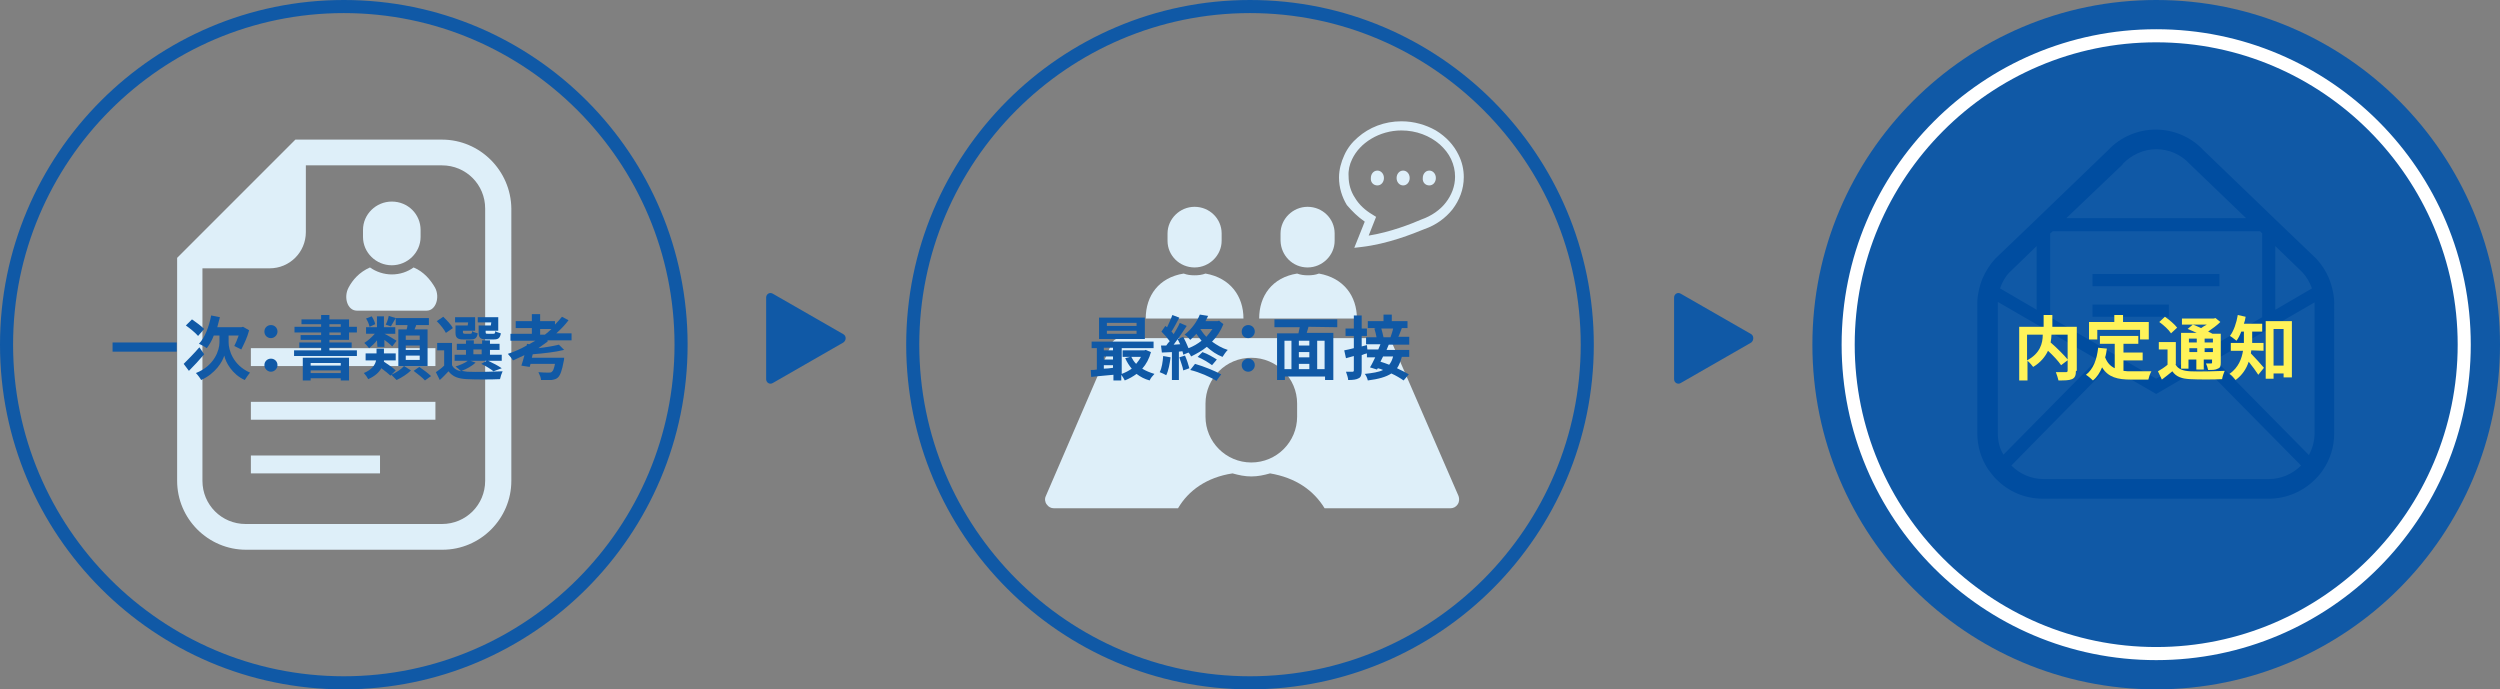 <?xml version="1.0" encoding="utf-8"?>
<!-- Generator: Adobe Illustrator 28.0.0, SVG Export Plug-In . SVG Version: 6.00 Build 0)  -->
<svg version="1.1" id="レイヤー_1" xmlns="http://www.w3.org/2000/svg" xmlns:xlink="http://www.w3.org/1999/xlink" x="0px"
	 y="0px" viewBox="0 0 573 158" style="enable-background:new 0 0 573 158;" xml:space="preserve">
<rect x="0" y="0" width="573" height="158" fill="#808080" stroke="none"/>
<style type="text/css">
	.st0{fill:#FFFFFF;}
	.st1{fill:#1059A6;}
	.st2{fill:#DEEFF9;}
	.st3{fill:#004DA0;}
	.st4{fill:#FFF359;}
</style>
<g>
	<g>
		<path class="st0" d="M683,1528.3"/>
	</g>
</g>
<g>
	<path class="st1" d="M193.3,76.6l-16.2-9.3c-0.7-0.4-1.5,0.1-1.5,0.9v18.7c0,0.8,0.8,1.3,1.5,0.9l16.2-9.3
		C194,78,194,77,193.3,76.6z"/>
	<path class="st1" d="M401.4,76.6l-16.2-9.3c-0.7-0.4-1.5,0.1-1.5,0.9v18.7c0,0.8,0.8,1.3,1.5,0.9l16.2-9.3
		C402,78,402,77,401.4,76.6z"/>
	<g>
		<path class="st2" d="M101.3,32H70.1h-2.4L66,33.7L42.3,57.4l-1.7,1.7v2.4v48.7c0,8.7,7.1,15.8,15.8,15.8h45
			c8.7,0,15.8-7.1,15.8-15.8V47.8C117.1,39.1,110,32,101.3,32z M111.2,110.2c0,5.5-4.4,9.9-9.9,9.9h-45c-5.5,0-9.9-4.4-9.9-9.9V61.5
			h15.4c4.6,0,8.3-3.7,8.3-8.3V37.9h31.2c5.5,0,9.9,4.4,9.9,9.9C111.2,47.8,111.2,110.2,111.2,110.2z"/>
		<path class="st2" d="M94.8,61.3c-1.4,1-3.1,1.6-5,1.6c-1.8,0-3.6-0.6-5-1.6c-2.5,1.1-4,2.9-4.9,4.6c-1.2,2.2-0.3,5.3,1.9,5.3
			c2.1,0,8,0,8,0s5.9,0,8,0s3.1-3.1,1.9-5.3C98.7,64.2,97.2,62.3,94.8,61.3z"/>
		<path class="st2" d="M89.8,60.8c3.6,0,6.6-2.9,6.6-6.5v-1.6c0-3.6-2.9-6.5-6.6-6.5c-3.6,0-6.6,2.9-6.6,6.5v1.6
			C83.2,57.9,86.2,60.8,89.8,60.8z"/>
		<rect x="57.5" y="79.8" class="st2" width="42.3" height="4.1"/>
		<rect x="57.5" y="92.1" class="st2" width="42.3" height="4.1"/>
		<rect x="57.5" y="104.4" class="st2" width="29.6" height="4.1"/>
	</g>
	<g>
		<g>
			<path class="st1" d="M78.8,3c41.8,0,75.8,34.1,75.8,76s-34,76-75.8,76S3,120.9,3,79S37,3,78.8,3 M78.8,0C35.3,0,0,35.4,0,79
				s35.3,79,78.8,79s78.8-35.4,78.8-79S122.4,0,78.8,0L78.8,0z"/>
		</g>
		<g>
			<path class="st1" d="M40.5,78.5v2.1H25.8v-2.1H40.5z"/>
			<path class="st1" d="M46.8,81.2c-1.1,1.3-2.4,2.7-3.5,3.8l-1.2-1.6c0.9-0.9,2.3-2.3,3.6-3.8L46.8,81.2z M45.4,77
				c-0.6-0.7-1.8-1.7-2.8-2.4l1.4-1.4c0.9,0.6,2.2,1.6,2.8,2.2L45.4,77z M52.4,78.5c0,1.7,1,5.2,4.9,6.9c-0.4,0.5-0.9,1.2-1.2,1.7
				c-2.9-1.3-4.4-4.1-4.7-5.6c-0.4,1.4-2,4.1-5.3,5.6c-0.2-0.4-0.8-1.2-1.2-1.6c4.3-1.7,5.4-5.3,5.4-7v-1.6H49
				c-0.4,1.1-1,2.1-1.6,2.9c-0.4-0.3-1.3-0.8-1.8-1c1.4-1.5,2.3-3.9,2.8-6.5l2,0.4c-0.2,0.8-0.4,1.6-0.6,2.3h5.5l0.4-0.1l1.4,0.8
				c-0.4,1.6-1.2,3.2-1.8,4.4c-0.4-0.2-1.2-0.6-1.6-0.8c0.3-0.6,0.7-1.5,1-2.4h-2.3C52.4,76.9,52.4,78.5,52.4,78.5z"/>
			<path class="st1" d="M60.6,76c0-0.9,0.7-1.5,1.5-1.5s1.5,0.6,1.5,1.5c0,0.8-0.7,1.5-1.5,1.5S60.6,76.9,60.6,76z M60.6,83.7
				c0-0.9,0.7-1.5,1.5-1.5s1.5,0.6,1.5,1.5c0,0.8-0.7,1.5-1.5,1.5S60.6,84.5,60.6,83.7z"/>
			<path class="st1" d="M75.5,77.9v0.6h5.1v1.2h-5.1v0.6h6.3v1.3H67.4v-1.3h6.2v-0.6h-5v-1.2h5v-0.6h-4.7v-1.1h4.7v-0.6h-6.1v-1.3
				h6.1v-0.6h-4.5v-1.1h4.5v-1h1.9v1H80v1.7h1.8v1.3H80v1.7H75.5z M69.4,82H80v5.2h-1.9v-0.5h-6.9v0.5h-1.8
				C69.4,87.2,69.4,82,69.4,82z M71.2,83.2v0.6h6.9v-0.6H71.2z M78.1,85.5v-0.6h-6.9v0.6H78.1z M75.5,74.9h2.6v-0.6h-2.6V74.9z
				 M75.5,76.8h2.6v-0.6h-2.6V76.8z"/>
			<path class="st1" d="M89.7,85.9c1.1-0.5,2.3-1.3,2.9-2l1.6,1c-0.8,0.8-2.2,1.7-3.3,2.2C90.6,86.8,90.1,86.3,89.7,85.9l-0.2,0.2
				c-0.4-0.4-1.3-1.1-2.1-1.7c-0.5,0.9-1.4,1.8-3,2.5c-0.2-0.4-0.7-1.1-1-1.4c1.9-0.8,2.6-1.9,2.8-2.9h-2.4V81h2.5v-1.1H88V81h2.7
				v1.6H88c0,0.1,0,0.2,0,0.3c0.9,0.6,2.1,1.4,2.7,2L89.7,85.9z M86.4,78c-0.5,0.7-1.2,1.3-1.8,1.8c-0.3-0.4-0.8-0.9-1.1-1.2
				c0.8-0.5,1.7-1.3,2.4-2.1h-2V75h2.5v-2.5H88V75h2.6v1.5h-2.5c0.7,0.3,2.3,1.3,2.8,1.6l-1,1.3c-0.4-0.4-1.1-1-1.8-1.5v1.6h-1.6
				L86.4,78L86.4,78z M84.7,74.9c-0.1-0.5-0.4-1.3-0.8-1.9l1.3-0.5c0.4,0.6,0.7,1.3,0.8,1.8L84.7,74.9z M90.7,72.9
				c-0.4,0.7-0.8,1.4-1.1,1.9l-1.2-0.4c0.3-0.5,0.6-1.4,0.7-2L90.7,72.9z M93.2,75.5c0.1-0.3,0.2-0.7,0.2-1h-2.7v-1.6h7.6v1.6h-2.9
				c-0.1,0.4-0.3,0.7-0.4,1h3v8.4h-6.7v-8.4H93.2z M96.2,76.9H93v1h3.2V76.9z M96.2,79.2H93v1h3.2V79.2z M96.2,81.5H93v1h3.2V81.5z
				 M96.1,84.1c0.9,0.6,2.1,1.5,2.7,2.1l-1.4,1c-0.5-0.6-1.7-1.5-2.6-2.2L96.1,84.1z"/>
			<path class="st1" d="M109,83.1c-0.8,0.8-2.1,1.5-3.2,1.9c0.4,0.1,0.8,0.1,1.3,0.2c2,0.1,5.9,0,8.1-0.1c-0.2,0.4-0.5,1.3-0.6,1.8
				c-2,0.1-5.6,0.1-7.6,0c-1.9-0.1-3.2-0.5-4.2-1.8c-0.6,0.6-1.2,1.3-2,2l-0.9-1.8c0.6-0.4,1.3-0.9,1.9-1.5v-3.5h-1.6v-1.7h3.4v5.1
				c0.4,0.8,1.1,1.2,2.1,1.4c-0.3-0.3-1-0.9-1.3-1.1c1-0.3,2.2-0.8,2.8-1.3h-3v-1.4h2.6v-1.1h-2.1v-1.4h2.1V78h1.8v0.8h1.9V78h1.8
				v0.8h2.2v1.4h-2.2v1.1h2.7v1.4h-3.1c1.1,0.5,2.4,1.2,3.1,1.7l-1.9,0.7c-0.6-0.5-1.7-1.2-2.8-1.7l1.2-0.7h-3.7L109,83.1z
				 M102.2,76.3c-0.4-0.8-1.3-1.9-2.1-2.7l1.5-1c0.8,0.8,1.8,1.8,2.2,2.6L102.2,76.3z M107.3,73.9h-3v-1.2h4.6v3.1h-2.8v0.3
				c0,0.3,0.1,0.4,0.5,0.4h1.2c0.3,0,0.4-0.1,0.4-0.6c0.3,0.2,0.9,0.4,1.3,0.5c-0.2,1.1-0.6,1.4-1.6,1.4h-1.7
				c-1.4,0-1.8-0.4-1.8-1.6v-1.6h2.8L107.3,73.9L107.3,73.9z M108.5,81.2h1.9v-1.1h-1.9V81.2z M112.6,73.9h-3.1v-1.2h4.7v3.1h-2.9
				v0.3c0,0.4,0.1,0.4,0.5,0.4h1.3c0.3,0,0.4-0.1,0.4-0.6c0.3,0.2,0.9,0.4,1.3,0.5c-0.2,1.1-0.6,1.4-1.6,1.4h-1.7
				c-1.4,0-1.8-0.4-1.8-1.6v-1.6h2.8L112.6,73.9L112.6,73.9z"/>
			<path class="st1" d="M125.5,78.3c-0.7,0.5-1.4,1-2.1,1.5c1.8-0.2,3.5-0.5,4.7-0.8l1.2,1.2c-2,0.5-4.7,0.8-7.2,1l-0.2,0.8h7.4
				c0,0,0,0.5-0.1,0.8c-0.4,2.2-0.8,3.2-1.3,3.7c-0.4,0.4-0.9,0.5-1.5,0.6c-0.5,0-1.4,0-2.4,0c0-0.5-0.3-1.2-0.6-1.8
				c0.9,0.1,1.9,0.1,2.4,0.1c0.3,0,0.5,0,0.7-0.2c0.3-0.2,0.5-0.8,0.7-1.8h-5.6l-0.2,0.7l-1.9-0.3c0.2-0.7,0.5-1.5,0.7-2.4
				c-0.9,0.4-1.7,0.8-2.6,1.2c-0.3-0.4-0.8-1.1-1.2-1.5c1.5-0.5,2.9-1.1,4.3-1.9l0.1-0.4l0.5,0.1c0.5-0.3,1-0.6,1.4-0.8H117v-1.6
				h4.9v-1.3h-3.7v-1.6h3.7V72h1.9v1.6h3.4v0.8c0.6-0.6,1.1-1.2,1.6-1.8l1.5,0.8c-0.8,1.1-1.8,2.1-2.8,3h3.5V78h-5.5V78.3z
				 M124.9,76.7c0.5-0.4,1-0.8,1.5-1.3h-2.6v1.3H124.9z"/>
		</g>
	</g>
	<g>
		<path class="st2" d="M312.8,50.8l-2.4,6l1.7-0.2c6-0.7,11.7-3,14.4-4.1c2.6-0.9,4.8-2.5,6.4-4.5c1.6-2.1,2.6-4.6,2.6-7.4
			c0-1.8-0.4-3.5-1.2-5.1c-1.1-2.3-2.9-4.2-5.2-5.6c-2.3-1.3-5-2.1-7.9-2.1c-3.9,0-7.4,1.4-10,3.7c-1.3,1.1-2.4,2.5-3.1,4.1
			c-0.7,1.5-1.2,3.3-1.2,5.1c0,2.3,0.7,4.5,1.8,6.3C309.9,48.4,311.2,49.7,312.8,50.8z M309.9,36.5c0.9-1.9,2.4-3.5,4.4-4.7
			s4.4-1.9,6.9-1.9c3.4,0,6.5,1.2,8.8,3.2c1.1,1,2,2.1,2.6,3.4c0.6,1.3,0.9,2.6,0.9,4c0,2.2-0.8,4.2-2.1,5.9
			c-1.3,1.7-3.3,3.1-5.6,3.9l0,0l0,0c-2.3,1-7.1,2.9-12.1,3.7l1.7-4.3l-0.8-0.5c-1.7-1-3.1-2.3-4-3.8c-1-1.5-1.5-3.2-1.5-5
			C309,39.1,309.3,37.7,309.9,36.5z"/>
		<path class="st2" d="M315.7,42.5c0.9,0,1.5-0.8,1.5-1.7c0-1-0.7-1.7-1.5-1.7c-0.9,0-1.5,0.8-1.5,1.7
			C314.1,41.8,314.8,42.5,315.7,42.5z"/>
		<path class="st2" d="M321.6,42.5c0.9,0,1.5-0.8,1.5-1.7c0-1-0.7-1.7-1.5-1.7c-0.9,0-1.5,0.8-1.5,1.7
			C320.1,41.8,320.8,42.5,321.6,42.5z"/>
		<path class="st2" d="M327.6,42.5c0.9,0,1.5-0.8,1.5-1.7c0-1-0.7-1.7-1.5-1.7c-0.9,0-1.5,0.8-1.5,1.7
			C326,41.8,326.7,42.5,327.6,42.5z"/>
		<path class="st2" d="M285,73c0-5.1-3-9.3-8.7-10.3c-0.8,0.3-1.6,0.4-2.5,0.4s-1.7-0.1-2.5-0.4c-5.7,0.9-8.7,5.1-8.7,10.3h11.2H285
			z"/>
		<path class="st2" d="M273.8,61.3c3.4,0,6.2-2.8,6.2-6.1v-1.7c0-3.4-2.8-6.1-6.2-6.1c-3.4,0-6.2,2.8-6.2,6.1v1.7
			C267.6,58.6,270.4,61.3,273.8,61.3z"/>
		<path class="st2" d="M311,73c0-5.1-3-9.3-8.7-10.3c-0.8,0.3-1.6,0.4-2.5,0.4s-1.7-0.1-2.5-0.4c-5.7,0.9-8.7,5.1-8.7,10.3h11.2H311
			z"/>
		<path class="st2" d="M299.7,61.3c3.4,0,6.2-2.8,6.2-6.1v-1.7c0-3.4-2.8-6.1-6.2-6.1c-3.4,0-6.2,2.8-6.2,6.1v1.7
			C293.6,58.6,296.3,61.3,299.7,61.3z"/>
		<path class="st2" d="M319.1,78.7c-0.3-0.7-1.1-1.2-1.9-1.2h-60.5c-0.8,0-1.6,0.5-1.9,1.2l-15.1,35c-0.3,0.6-0.2,1.4,0.2,1.9
			c0.4,0.6,1,0.9,1.7,0.9H270c2.4-4.1,6.6-7.1,12.5-8c1.4,0.4,2.8,0.7,4.3,0.7s2.9-0.3,4.3-0.7c5.9,1,10,3.9,12.5,8h28.8
			c0.7,0,1.3-0.3,1.7-0.9c0.4-0.6,0.4-1.3,0.2-1.9L319.1,78.7z M297.3,95.5c0,5.8-4.7,10.5-10.5,10.5s-10.5-4.7-10.5-10.5v-3
			c0-5.8,4.7-10.5,10.5-10.5s10.5,4.7,10.5,10.5V95.5z"/>
	</g>
	<g>
		<g>
			<path class="st1" d="M286.5,3c41.8,0,75.8,34.1,75.8,76s-34,76-75.8,76s-75.8-34.1-75.8-76S244.7,3,286.5,3 M286.5,0
				c-43.5,0-78.8,35.4-78.8,79s35.3,79,78.8,79s78.8-35.4,78.8-79S330,0,286.5,0L286.5,0z"/>
		</g>
		<g>
			<path class="st1" d="M263.8,80.7c-0.4,1.5-1.1,2.8-2,3.8c0.8,0.5,1.8,0.9,2.8,1.2c-0.4,0.4-0.9,1-1.1,1.5c-1.1-0.3-2.1-0.8-3-1.5
				c-0.8,0.6-1.7,1.1-2.7,1.5c-0.2-0.4-0.5-0.9-0.8-1.3v1.3h-1.8v-1.3c-1.8,0.2-3.7,0.3-5.1,0.5l-0.1-1.6c0.4,0,0.9,0,1.4-0.1v-4.9
				h-1.2v-1.5h14.2v1.5h-7.3v5.9c0.8-0.3,1.6-0.7,2.3-1.2c-0.6-0.7-1.1-1.5-1.5-2.4l1.1-0.3h-1.7v-1.5h5l0.3-0.1L263.8,80.7z
				 M262.4,77.7h-10.5v-4.9h10.5V77.7z M253,79.7v0.6h2.1v-0.6H253z M253,82.4h2.1v-0.7H253V82.4z M253,84.5c0.7,0,1.4-0.1,2.1-0.2
				v-0.6H253V84.5z M260.5,74h-6.8v0.7h6.8V74z M260.5,75.8h-6.8v0.7h6.8V75.8z M259.3,81.8c0.3,0.6,0.6,1.1,1.1,1.6
				c0.4-0.5,0.8-1,1.1-1.6H259.3z"/>
			<path class="st1" d="M268.3,81.9c-0.2,1.5-0.5,3.1-1,4.1c-0.3-0.2-1-0.5-1.5-0.7c0.5-0.9,0.7-2.4,0.8-3.7L268.3,81.9z
				 M280.4,74.3c-0.6,1.5-1.5,2.9-2.6,4c1.1,0.8,2.3,1.5,3.6,1.9c-0.4,0.4-0.9,1.1-1.2,1.6c-1.3-0.5-2.5-1.3-3.6-2.3
				c-1.1,0.9-2.4,1.6-3.6,2.2c-0.1-0.2-0.3-0.6-0.6-0.9l-1.2,0.5c0-0.2-0.1-0.5-0.2-0.8l-0.8,0.1v6.5h-1.6v-6.4l-2.3,0.1l-0.2-1.6
				h1.2c0.2-0.3,0.5-0.7,0.8-1c-0.5-0.7-1.2-1.5-1.9-2.2l0.9-1.3c0.1,0.1,0.2,0.2,0.4,0.3c0.4-0.9,0.9-1.9,1.2-2.8l1.6,0.6
				c-0.6,1.1-1.2,2.3-1.8,3.2c0.2,0.2,0.4,0.4,0.5,0.6c0.5-0.9,1.1-1.8,1.4-2.6l1.6,0.7c-0.9,1.4-2,3-3,4.3l1.5-0.1
				c-0.2-0.4-0.4-0.8-0.6-1.2l1.3-0.5c0.4,0.8,0.9,1.8,1.2,2.6c1.1-0.4,2.1-1,3-1.7c-0.4-0.5-0.8-1-1.2-1.6
				c-0.4,0.5-0.9,0.9-1.4,1.4c-0.3-0.4-0.9-1-1.3-1.2c1.7-1.3,2.9-3.1,3.5-4.6l1.9,0.3c-0.2,0.4-0.4,0.8-0.6,1.2h2.8l0.3-0.1
				L280.4,74.3z M271.6,81.5c0.4,0.9,0.8,2.1,1,2.9l-1.4,0.5c-0.1-0.8-0.6-2-0.9-3L271.6,81.5z M273.9,83.4c2.1,0.6,4.5,1.6,6,2.4
				l-1.1,1.5c-1.4-0.9-3.9-2-6-2.5L273.9,83.4z M275.6,80.7c1.2,0.4,2.5,1.2,3.3,1.7l-1.1,1.3c-0.8-0.6-2.1-1.4-3.3-1.9L275.6,80.7z
				 M275.1,75.4c0.4,0.6,0.8,1.2,1.4,1.8c0.5-0.6,1-1.2,1.4-1.8H275.1z"/>
			<path class="st1" d="M284.6,76c0-0.9,0.7-1.5,1.5-1.5s1.5,0.6,1.5,1.5c0,0.8-0.7,1.5-1.5,1.5C285.2,77.5,284.6,76.9,284.6,76z
				 M284.6,83.7c0-0.9,0.7-1.5,1.5-1.5s1.5,0.6,1.5,1.5c0,0.8-0.7,1.5-1.5,1.5C285.2,85.2,284.6,84.5,284.6,83.7z"/>
			<path class="st1" d="M299.9,74.9c-0.1,0.5-0.3,1-0.4,1.4h6.1v10.8h-1.9v-0.8h-9.2v0.8h-1.8V76.4h4.9c0.1-0.5,0.2-1,0.3-1.4h-5.8
				v-1.8h14.4V75L299.9,74.9L299.9,74.9z M294.4,84.6h1.6v-6.5h-1.6V84.6z M300.1,78.1h-2.4v1.1h2.4V78.1z M300.1,80.7h-2.4v1.2h2.4
				V80.7z M297.7,84.6h2.4v-1.2h-2.4V84.6z M303.6,78.1h-1.7v6.5h1.7V78.1z"/>
			<path class="st1" d="M318.3,79c-0.2,0.4-0.3,0.8-0.5,1.2h5.2v1.6h-1.7c-0.3,1-0.6,1.9-1.1,2.6c1.1,0.5,2,1,2.7,1.4l-1.2,1.4
				c-0.7-0.5-1.7-1.1-2.8-1.6c-1.2,0.8-3,1.3-5.4,1.6c-0.1-0.5-0.4-1.2-0.7-1.5c1.8-0.2,3.2-0.4,4.2-0.9c-0.4-0.2-0.8-0.3-1.2-0.4
				l-0.2,0.3l-1.6-0.5c0.4-0.6,0.8-1.5,1.2-2.3h-1.9V81c-0.4,0.1-0.8,0.2-1.2,0.4V85c0,0.9-0.2,1.5-0.7,1.7
				c-0.5,0.3-1.3,0.4-2.4,0.4c0-0.5-0.3-1.3-0.5-1.9c0.6,0,1.3,0,1.5,0s0.3-0.1,0.3-0.3v-3.3l-1.8,0.5l-0.4-1.8
				c0.6-0.1,1.4-0.3,2.2-0.5V77h-1.9v-1.7h1.9v-3h1.8v3h1.2V77h-1.2v2.4l1.2-0.3l0.1,1h2.5c0.2-0.4,0.3-0.8,0.5-1.2h-3.3v-1.6h2.4
				c-0.1-0.6-0.3-1.4-0.5-2l0.3-0.1h-1.8v-1.6h3.6v-1.5h1.9v1.5h3.6v1.6h-1.3c-0.3,0.7-0.5,1.4-0.8,2h2.5V79H318.3z M317,81.7
				c-0.2,0.4-0.4,0.8-0.6,1.2c0.6,0.2,1.3,0.4,2,0.7c0.4-0.5,0.7-1.1,0.9-1.9C319.3,81.7,317,81.7,317,81.7z M316.6,75.3
				c0.2,0.7,0.4,1.5,0.5,2H317h1.7c0.2-0.6,0.5-1.4,0.6-2H316.6z"/>
		</g>
	</g>
	<g>
		<ellipse class="st1" cx="494.2" cy="79" rx="78.8" ry="79"/>
	</g>
	<g>
		<g>
			<path class="st0" d="M494.2,9.7c38.1,0,69.1,31.1,69.1,69.3s-31,69.3-69.1,69.3s-69.1-31.1-69.1-69.3S456.1,9.7,494.2,9.7
				 M494.2,6.7c-39.8,0-72.1,32.3-72.1,72.3s32.3,72.3,72.1,72.3S566.3,119,566.3,79S534,6.7,494.2,6.7L494.2,6.7z"/>
		</g>
	</g>
	<g>
		<g>
			<path class="st3" d="M534.7,66.8c-0.2-1-0.5-2-0.9-3c-0.7-1.7-1.7-3.2-2.9-4.5l0,0l-9.5-9.1l-0.2-0.2l-16.1-15.5l-0.1-0.1
				c-2.8-3-6.8-4.7-10.9-4.7s-8.1,1.7-10.9,4.7l-0.1,0.1L467,50l-0.2,0.2l-9.5,9.1l0,0c-1.2,1.3-2.2,2.9-2.9,4.5c-0.4,1-0.7,2-0.9,3
				c-0.2,0.9-0.3,1.8-0.3,2.7v29.8c0,3.1,0.9,5.9,2.5,8.3c0.6,0.8,1.2,1.6,1.9,2.3c2.7,2.7,6.4,4.4,10.6,4.4H520
				c4.1,0,7.9-1.7,10.6-4.4c0.7-0.7,1.4-1.5,1.9-2.3c1.6-2.4,2.5-5.2,2.5-8.3V69.5C535,68.6,534.9,67.7,534.7,66.8z M521.5,56.4
				l6.2,6l0,0c1,1.1,1.7,2.3,2.2,3.7l-8.4,4.9V56.4L521.5,56.4z M473.6,50l12.9-12.3v-0.1c2-2.1,4.8-3.4,7.7-3.4
				c2.9,0,5.7,1.2,7.7,3.4l0,0l0,0L514.8,50l0,0H473.6L473.6,50z M469.9,53.5L469.9,53.5l0.6-0.5H518l0.5,0.5v19.2l-24.3,14.1
				l-24.3-14.1l0,0L469.9,53.5L469.9,53.5z M460.6,62.4L460.6,62.4l6.2-6V71l-8.4-4.9C458.9,64.7,459.6,63.4,460.6,62.4z
				 M457.9,99.3V69.5c0-0.1,0-0.2,0-0.3l22.8,13.2l-21.5,21.8C458.3,102.8,457.9,101.1,457.9,99.3z M527.4,106.7
				c-1.9,1.9-4.5,3.1-7.4,3.1h-51.6c-2.9,0-5.5-1.2-7.4-3.1l0,0L483.3,84l10.9,6.3L505,84L527.4,106.7L527.4,106.7z M530.5,99.3
				c0,1.8-0.5,3.5-1.3,5l-21.5-21.8l22.8-13.2c0,0.1,0,0.2,0,0.3V99.3L530.5,99.3z"/>
		</g>
		<g>
			<rect x="479.6" y="62.8" class="st3" width="29.1" height="2.8"/>
		</g>
		<g>
			<rect x="479.6" y="69.8" class="st3" width="17.5" height="2.8"/>
		</g>
	</g>
	<g>
		<path class="st4" d="M475.8,85c0,1-0.2,1.6-0.9,1.9c-0.7,0.3-1.7,0.3-3.1,0.3c-0.1-0.5-0.4-1.4-0.6-1.9c0.9,0,2,0,2.3,0
			s0.4-0.1,0.4-0.4v-8.2h-3.7c0,0.6-0.1,1.2-0.2,1.8c1.4,1.2,3.1,2.9,4,4l-1.6,1.2c-0.6-0.9-1.8-2.2-3-3.3c-0.6,1.3-1.7,2.7-3.4,3.7
			c-0.3-0.4-0.9-1.1-1.3-1.4v4.5h-1.9V74.9h5.6v-2.7h2v2.7h5.6V85H475.8z M464.6,82.6c3-1.6,3.6-3.9,3.6-5.9h-3.6V82.6z"/>
		<path class="st4" d="M486.7,85c0.6,0.1,1.2,0.1,1.8,0.1c0.9,0,3.5,0,4.6,0c-0.3,0.5-0.6,1.4-0.7,1.9h-4c-3,0-5.2-0.5-6.6-2.8
			c-0.5,1.2-1.2,2.3-2.1,3c-0.3-0.3-1.1-1-1.6-1.3c1.7-1.3,2.5-3.5,2.8-6.2l2,0.2c-0.1,0.7-0.2,1.4-0.4,2c0.5,1.3,1.2,2,2.2,2.5
			v-5.6h-3.4V77h8.8v1.8h-3.4v2h4.4v1.8h-4.4L486.7,85L486.7,85z M480.7,77.8h-1.9v-4h5.8v-1.6h2v1.6h5.9v4h-2v-2.2h-9.8V77.8z"/>
		<path class="st4" d="M498.6,83.5c0.6,1.1,1.7,1.5,3.4,1.6c1.9,0.1,5.7,0,7.9-0.1c-0.2,0.4-0.5,1.3-0.6,1.9c-2,0.1-5.4,0.1-7.3,0
			s-3.2-0.5-4.1-1.8c-0.7,0.6-1.5,1.2-2.4,1.9l-0.9-1.9c0.7-0.4,1.5-0.9,2.2-1.5v-3.5h-2v-1.7h3.9v5.1H498.6z M497.6,76.4
			c-0.5-0.8-1.7-1.9-2.7-2.6l1.3-1.2c1,0.7,2.2,1.7,2.8,2.5L497.6,76.4z M501.7,84.5h-1.8v-8.2h3.6c-0.7-0.3-1.5-0.7-2.1-0.9l1.2-1
			c0.6,0.2,1.2,0.5,1.9,0.8c0.4-0.3,0.9-0.6,1.3-0.8h-5.7V73h7.3l0.4-0.1l1.1,0.9c-0.8,0.8-1.8,1.5-2.8,2.2c0.4,0.2,0.7,0.3,1,0.5
			h1.9v6.6c0,0.8-0.1,1.2-0.7,1.4c-0.5,0.3-1.2,0.3-2.2,0.3c-0.1-0.5-0.3-1.1-0.5-1.5c0.5,0,1.1,0,1.2,0c0.2,0,0.2-0.1,0.2-0.2v-0.7
			h-1.9v2.3h-1.7v-2.3h-1.8v2.1H501.7z M501.7,77.6v0.9h1.8v-0.9H501.7z M503.6,80.7v-0.9h-1.8v0.9H503.6z M507.2,77.6h-1.9v0.9h1.9
			V77.6z M507.2,80.7v-0.9h-1.9v0.9H507.2z"/>
		<path class="st4" d="M516,80.3c0,0.2-0.1,0.4-0.1,0.7c0.8,0.8,2.6,2.8,3,3.3l-1.3,1.6c-0.5-0.8-1.4-2-2.2-3
			c-0.5,1.6-1.5,3.1-3,4.2c-0.3-0.4-1-1.2-1.4-1.4c2.1-1.5,2.8-3.5,3.1-5.3h-2.8v-1.8h3v-0.4V76h-0.6c-0.3,0.8-0.7,1.6-1.1,2.1
			c-0.4-0.3-1.1-0.9-1.5-1.1c0.9-1.2,1.5-3,1.8-4.8l1.8,0.4c-0.1,0.6-0.2,1.1-0.4,1.6h4.2V76h-2.3v2.2v0.4h2.6v1.8L516,80.3
			L516,80.3z M525.3,73.6v12.9h-1.9v-0.9h-2.3v1.2h-1.8V73.6H525.3z M523.4,83.8v-8.4h-2.3v8.4H523.4z"/>
	</g>
</g>
</svg>
